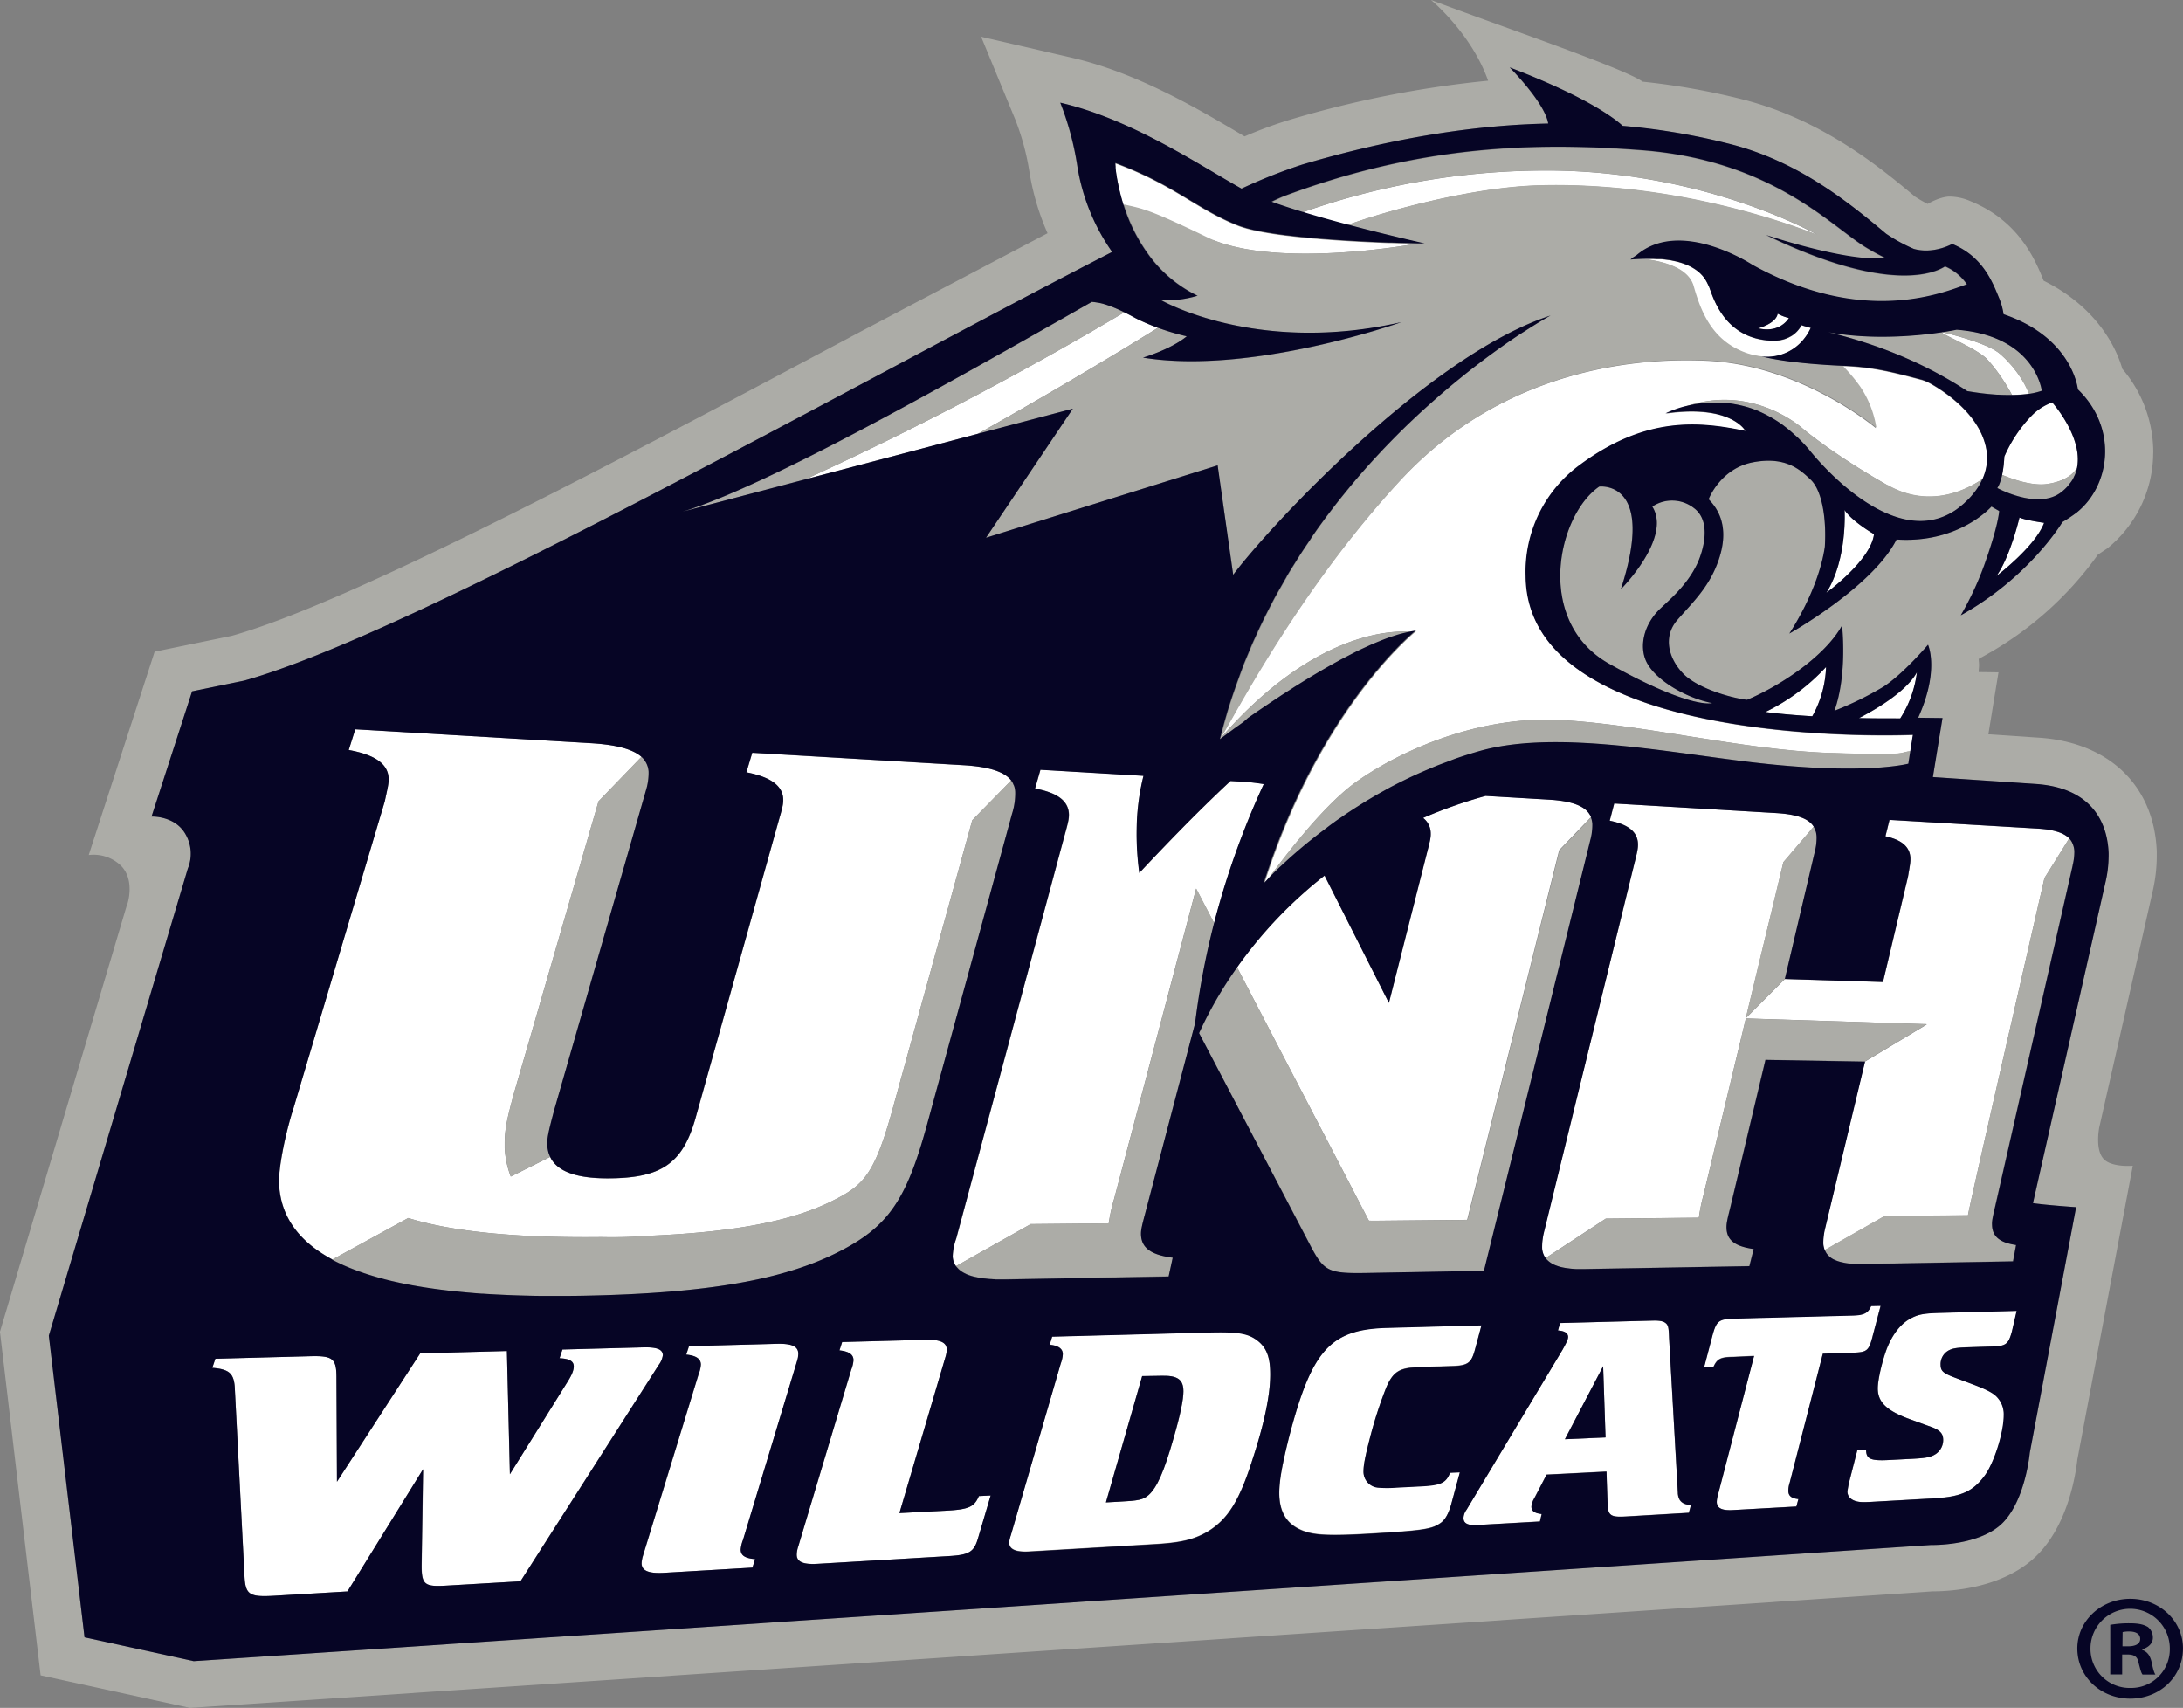 <svg id="Layer_1" data-name="Layer 1" xmlns="http://www.w3.org/2000/svg" xmlns:xlink="http://www.w3.org/1999/xlink" width="718" height="561.72" viewBox="0 0 718 561.72"><rect x="0" y="0" width="718" height="561.72" fill="#808080" stroke="none"/><defs><style>.cls-1{fill:none;}.cls-2{clip-path:url(#clip-path);}.cls-3{fill:#fff;}.cls-4{fill:#acaca7;}.cls-5{fill:#060525;}</style><clipPath id="clip-path" transform="translate(-16.01 -94.14)"><rect class="cls-1" x="16" y="94.14" width="718" height="561.72"/></clipPath></defs><title>new_hampshire_wildcats_logo</title><g class="cls-2"><path class="cls-3" d="M234,539.9c0-1.91-1.82-2.75-6.53-2.62L201,538l-.94,2.85c3.28.14,4.67,1,4.67,2.7,0,1.24-.62,2.83-2.17,5.25L183.7,579l-.95-40.52-28.52.75-27.38,42.25-.17-34.17c0-6.42-1.17-7.33-8.83-7.12l-31,.82-1,3c5.49.43,7,1.81,7.37,6.18l3.23,62.62c.34,5.78,1.7,6.64,9.65,6.17l24.23-1.41,24.88-40.21-.49,31.73c0,6.22,1,7,8.09,6.56l24.37-1.43,45.47-71.16A6.92,6.92,0,0,0,234,539.9" transform="translate(-16.01 -94.14)"/><path class="cls-3" d="M259.68,603.77a10.48,10.48,0,0,1,.74-3.13l17.77-58.8a9.3,9.3,0,0,0,.43-2.41c0-2.42-2-3.46-7.16-3.32l-28.8.77-.9,2.79c3.3.35,4.81,1.42,4.81,3.3a10.57,10.57,0,0,1-.75,3.13l-18.3,59.7a10.37,10.37,0,0,0-.45,2.49c0,2.46,2.3,3.44,7.45,3.14l29-1.71.88-2.8c-3.24-.26-4.72-1.16-4.72-3.15" transform="translate(-16.01 -94.14)"/><path class="cls-3" d="M327.15,591l-15.32.81L327,540.42a9.19,9.19,0,0,0,.42-2.37c0-2.35-2.09-3.37-6.87-3.25l-27.54.74-.88,2.74c3.17.34,4.6,1.38,4.6,3.23a10.18,10.18,0,0,1-.71,3.06l-17.49,58.37a8.91,8.91,0,0,0-.44,2.53c0,2.31,2,3.28,6.82,3L328,605.93c6.94-.4,8.48-1.34,9.84-6.22l4-13.71-3.86.19c-1.52,3.59-3.32,4.43-10.83,4.81" transform="translate(-16.01 -94.14)"/><path class="cls-3" d="M413.79,532.34l-51.72,1.37-.81,2.65c3,.34,4.31,1.36,4.31,3.14a10.33,10.33,0,0,1-.66,3L348.48,599a11.47,11.47,0,0,0-.56,2.35c0,2.35,2.21,3.28,6.83,3L396,601.94c8.74-.51,13-1.59,17.53-4.31,6.3-4,10-9.79,14.2-22.78,4.19-12.63,6.08-22.07,6.08-28.69,0-5.29-1.13-8.52-4-11s-6.24-3.09-16-2.84M402,567.18c-3.12,11-5.48,16.28-8.23,18.7-1.85,1.55-3.14,1.83-9.89,2.17l-4.11.23,11.91-41.55,6.15-.09c5.49-.18,7.42,1.2,7.42,5.11,0,2.69-1,7.79-3.25,15.43" transform="translate(-16.01 -94.14)"/><path class="cls-3" d="M483.46,582.89l-8.11.41a38.7,38.7,0,0,1-6.21,0,5.24,5.24,0,0,1-4.65-5.58c0-1.9.61-4.94,2.08-10.64A141.84,141.84,0,0,1,472,550.39c2.19-5.07,4.26-6.43,10.18-6.64l11.52-.38c5.12-.16,6.3-1,7.48-5.46l2.14-7.95-30.95.83c-18.8.49-24.89,7.24-32.41,36.18-2.14,8.64-3.16,14-3.16,18.13,0,5.9,2.15,9.85,6.79,12,4,1.89,9,2.21,23.64,1.34,17.37-1,20-1.48,22.88-3.64,1.32-1.06,2.39-2.91,3.23-5.91l2.87-10.63-3.23.15c-1.3,3.33-3,4.12-9.47,4.46" transform="translate(-16.01 -94.14)"/><path class="cls-3" d="M567.85,585.26l-2.88-51c-.12-3-.23-3.71-.67-4.47-.78-1-2-1.38-4.79-1.3l-30.41.8-.69,2.45c2.19.14,3.33.89,3.33,2.14,0,.77-.57,2-1.84,4.23l-31.56,52.6a4.88,4.88,0,0,0-1,2.72c0,1.77,1.42,2.48,4.64,2.29l20.49-1.21.58-2.46c-2.32-.26-3.37-1-3.37-2.45a6.45,6.45,0,0,1,.93-2.69l4.06-7.82,19.7-1,.34,10.32c.12,4.14.91,4.76,6.11,4.46l20.64-1.21.66-2.42c-2.86-.31-4.1-1.38-4.31-4M530.71,567.5l12.58-24,.79,23.43Z" transform="translate(-16.01 -94.14)"/><path class="cls-3" d="M615.52,539.37l10.07-.34c4.49-.15,5.11-.62,6.36-5.65l2.59-9.83-3.12.06c-1,2.34-2.39,3-6,3.12l-38.69,1c-5.54.16-6.2.65-7.63,6.08l-2.63,10,3.07-.1c1.21-2.7,2.3-3.31,6.56-3.35l6.82-.32L581,586a8.84,8.84,0,0,0-.34,2.09c0,2.09,1.63,2.94,5.34,2.72l20.87-1.22.65-2.38c-2.23-.24-3.31-1-3.31-2.72a8.48,8.48,0,0,1,.43-2.63Z" transform="translate(-16.01 -94.14)"/><path class="cls-3" d="M644.65,527.69c-3.39,1.65-6.36,5.5-8.21,10.52-1.56,4.38-2.79,9.95-2.79,12.54,0,4.42,2.68,7.16,9.78,9.88l6.73,2.45c3.86,1.27,5,2.41,5,4.68a5.52,5.52,0,0,1-2.43,4.59c-1.53,1-2.75,1.33-7.75,1.59l-7.7.4c-5.9.3-7.46-.27-7.46-3.31l-2.92.14-2.5,9.76a36.55,36.55,0,0,0-.74,3.75c0,1.66,1.16,2.79,3,3.25,1.14.3,2.38.32,5.38.14l20.33-1.19c8.59-.5,12.5-2.19,16.3-7.19,3.19-4.06,6.47-14.34,6.47-20.11a8.2,8.2,0,0,0-2.69-6.47c-1.29-1.12-3.27-2.13-7.37-3.68L658.47,547c-3.33-1.25-4.14-2-4.14-4a5.09,5.09,0,0,1,2.84-4.83c1.19-.59,2.52-.82,6.13-.93l8.49-.28c4.07-.13,4.86-.88,6-5l1.58-6.71-25.09.66c-5.28.14-7.23.47-9.58,1.73" transform="translate(-16.01 -94.14)"/><path class="cls-3" d="M125.36,508.38l24.92-13.64c14.26,4.47,35.57,6.59,63.27,6.29h.27c5.39.1,10.4,0,15.06-.42,28.55-1.17,47.65-4.83,61-11.55,10-5,13.66-8.38,19.59-29.73,0-.05,22.56-81.81,26.31-95.4h0l12.81-13.1c-2.24-2.88-7.29-4.54-15.8-5l-69.34-4.08-1.93,6.43c7.78,1.48,11.92,4.32,12.11,8.76.07,1.58-.23,2.87-1.51,7.24l-27.46,98.19c-4.24,14.53-11.2,19.31-28.73,19.36-10.89,0-17.37-2.54-19.26-7.82.09.26.15.52.26.77L184,481.13a30.72,30.72,0,0,1-2-9.35c0-.58,0-1.15,0-1.7,0-4.73.95-8.57,2.9-15.85l.05-.19s23.17-80,27.92-96.34h0L227,343.06c-2.83-2.52-8.21-4-16.75-4.49L132.86,334l-2.15,6.81c8.69,1.59,12.9,4.58,13.12,9.28.08,1.66-.27,3-1.28,7.65L112.17,459.88c-2.54,8.36-4.59,18.7-4.34,23.74.49,10.54,6.34,18.75,17.53,24.76" transform="translate(-16.01 -94.14)"/><path class="cls-3" d="M637.06,494.09l0,0,26.22-.23c.25-2.28,19.1-84.46,25.16-110.93l8.14-13.05c-1.86-1.87-5.24-2.9-10.41-3.2l-48.67-2.87-1.34,5.4c5.43,1.18,8.07,3.51,8.21,7.22.05,1.31-.17,2.39-.79,6.07l-8.23,34.65-32.27-1L590.24,429c5.49-22.93,11-45.58,12.33-51.29l10-11.7c-1.66-2.63-5.48-4-12.27-4.45l-53.34-3.14-1.48,5.65c6.24,1.27,9.14,3.71,9.29,7.6,0,1.37-.19,2.5-1.15,6.34L523.8,499.25a22,22,0,0,0-.66,5.11,6.35,6.35,0,0,0,1.19,3.57l19.83-13,30.6-.29a57.61,57.61,0,0,1,1.46-7.21s7.14-29.66,14-58.34L649.67,431a.59.59,0,0,1,0,.14l-20.3,12.19-13.13,54.87a20.49,20.49,0,0,0-.6,4.88,6.87,6.87,0,0,0,.49,2.25l19.75-11.22Z" transform="translate(-16.01 -94.14)"/><path class="cls-3" d="M355.11,496.74l25.54-.24a57.41,57.41,0,0,1,1.76-7.95l27-102.16s2.31,4.42,5.94,11.41a271.13,271.13,0,0,1,9.41-29.36c2.4-6.26,4.78-11.77,6.94-16.43a73.45,73.45,0,0,0-8.73-.89l-2.19-.13c-5.87,5.46-11.75,11.29-16.77,16.4-7.66,7.8-13.23,13.84-13.23,13.84a93.79,93.79,0,0,1-.86-14.55,75.3,75.3,0,0,1,2.23-17.38l-33.9-2-1.76,6.17c7.48,1.43,10.93,4.12,11.13,8.38.05,1.5-.23,2.73-1.39,6.92l-35.68,132.7a19.2,19.2,0,0,0-1.15,5.87,6.09,6.09,0,0,0,1.07,3.21l24.65-13.87a.15.15,0,0,1,0,.06" transform="translate(-16.01 -94.14)"/><path class="cls-3" d="M472.83,424l-21.11-41.74-.06-.11c-3,2.32-5.76,4.7-8.4,7.1A144.08,144.08,0,0,0,422.9,412.3c4.54,8.73,9.79,18.8,15,28.84,14,26.83,27.75,53.31,27.75,53.35.24.43.42.78.6,1.11,1.76.07,4,0,5,0l27.31-.26c4.77-19.17,26.77-107.53,30.26-121.58l10.47-10.88c-1.35-3.4-5.69-5.28-13.82-5.76l-20.86-1.22a156.81,156.81,0,0,0-20.55,7.22,6.41,6.41,0,0,1,2.5,4.94c.06,1.41-.19,2.59-1.24,6.56Z" transform="translate(-16.01 -94.14)"/><path class="cls-3" d="M282.92,250.86l-1.17.68L321.81,241l15.69-4.14c16.52-9.16,43-24.7,59.31-34.9l-.46-.18c-.91-.35-1.86-.72-2.81-1.12-.32-.14-.62-.26-.94-.41-1.23-.54-2.49-1.13-3.69-1.78s-2.14-1.13-3.11-1.61a1102,1102,0,0,1-102.88,54" transform="translate(-16.01 -94.14)"/><path class="cls-3" d="M632.92,234.91s-24.46-20.69-55.54-22.1c-16.14-.72-64.15-.48-101.18,39.67-33,35.74-54,76.53-58.94,84.69h0c31-35.72,57.17-35.7,62.74-35.22a18.47,18.47,0,0,1,1.87-.3s-31.44,24.95-50,83.08c0,0,.37-.42,1-1-.11.1-.26.27-.34.35,5.42-7.51,18.66-25,29.55-32.76,14.05-10,39.74-21.8,67.09-20.35s59.41,9.69,87.94,10.81,23-.27,27.34-.52l.84-5.36s-126.88,5.8-127.35-52.12a43.54,43.54,0,0,1,17.88-36.7c21.44-15.88,38.92-14.37,54.39-11.11,0,0-4.64-8.85-26.27-5.77a33.55,33.55,0,0,1,7-2.46l-.4.08c22-7.57,38.3,7.19,38.3,7.19s9.94,8.49,28,18.73c14.05,8,26.51,1.24,31.35-2.15a16.78,16.78,0,0,0,1.2-9.39c-2-11.8-14.46-19.62-18.61-21.92a13.62,13.62,0,0,0-2.54-1.08c-8.77-2.33-16.4-4.38-26.36-4.61a54.51,54.51,0,0,1,5.83,6.94,33.25,33.25,0,0,1,5.25,13.41" transform="translate(-16.01 -94.14)"/><path class="cls-3" d="M594.27,202.12c7.32,1.75,10.11-3.39,10.11-3.39a14.4,14.4,0,0,1-3.68-1.42c-.57,3.31-6.43,4.81-6.43,4.81" transform="translate(-16.01 -94.14)"/><path class="cls-3" d="M675.24,244.33a39.77,39.77,0,0,1-.72,6,0,0,0,0,0,0,0c2.07.89,9.43,3.86,14.93,3,5-.77,8.26-2.78,9.71-5.39,2-10.09-8.17-21.44-8.17-21.44a18.09,18.09,0,0,0-6.82,4.42,44.94,44.94,0,0,0-8.94,13.43" transform="translate(-16.01 -94.14)"/><path class="cls-3" d="M622.72,261.86s1,16.1-6,27.24c0,0,14.73-10.68,15.7-19.3,0,0-7.13-4.07-9.68-7.94" transform="translate(-16.01 -94.14)"/><path class="cls-3" d="M672.68,283.56s12.74-9.64,15.65-17.48c0,0-6-.82-8.1-1.74,0,0-3,12.78-7.55,19.22" transform="translate(-16.01 -94.14)"/><path class="cls-3" d="M646.48,315.33c-3.73,6.75-15,12.94-19,15,4.15.09,8.64.13,13.57.1a36.08,36.08,0,0,0,5.46-15.09" transform="translate(-16.01 -94.14)"/><path class="cls-3" d="M616.66,313.47a66.49,66.49,0,0,1-20,14.86c3.43.45,8.51,1,15.43,1.39a35.47,35.47,0,0,0,4.53-16.25" transform="translate(-16.01 -94.14)"/><path class="cls-3" d="M613.48,171.24c-2.14-1.15-38.93-21.44-90.53-21A240.19,240.19,0,0,0,444.39,164h0l.41.12c2.18.66,4.43,1.31,6.68,1.95l.57.16c2.24.62,4.47,1.23,6.68,1.81l.46.13h0c13.26-4.8,41-12.33,62.25-13,51.57-1.62,94.19,17.28,92.05,16.13" transform="translate(-16.01 -94.14)"/><path class="cls-3" d="M572.84,188.3c2.47,8.75,6.28,18.3,17.75,22.16a22,22,0,0,0,4.84,1h0a15.51,15.51,0,0,0,13.91-5.78l.11-.13a17.64,17.64,0,0,0,1.16-1.65,1.36,1.36,0,0,1,.11-.2,16.41,16.41,0,0,0,.86-1.66c-1-.27-2-.58-3.06-.91a6.47,6.47,0,0,1-.76,1.25,9.07,9.07,0,0,1-2.61,2.36l0,0,0,0c-.25.15-.53.3-.81.44l-.28.13-.29.13a10.77,10.77,0,0,1-1.25.43l-.76.16a3.86,3.86,0,0,1-.49.09l-.65.1h-.2a13,13,0,0,1-2.27,0h-.13c-.31,0-.61,0-.93-.08s-.5-.06-.76-.1-.64-.09-1-.16c-.59-.11-1.19-.23-1.82-.41-11.91-3.2-14.52-15.44-15.46-17.2a4.41,4.41,0,0,0-.19-.41c-.07-.15-.14-.33-.24-.51l-.13-.25c-.06-.13-.13-.25-.21-.39s-.12-.21-.18-.32-.17-.27-.27-.41a2.53,2.53,0,0,0-.25-.35c-.1-.15-.21-.28-.31-.43l-.33-.39c-.13-.15-.27-.29-.42-.44a5.16,5.16,0,0,0-.41-.39c-.16-.15-.31-.3-.5-.45l-.5-.39c-.21-.15-.41-.29-.64-.43l-.59-.38-.76-.42-.71-.35-.91-.39c-.27-.1-.53-.21-.81-.3l-1.09-.35-.93-.26c-.42-.11-.86-.19-1.3-.28s-.68-.14-1.05-.21-1-.14-1.53-.2l-1.14-.14-.55-.05-.81,0-.46,0c-.42,0-.8-.06-1.24-.07h-3.46c4.65.46,14.84,2.2,16.75,8.92" transform="translate(-16.01 -94.14)"/><path class="cls-3" d="M415.16,173.15c22.85,9.14,65.72,1.3,65.72,1.3l3.62-.16-2.38,0H482l-3.4-.09h-.22l-1.5,0h-.16c-1,0-2-.06-3.12-.1l-.89,0-1.78-.07-2.29-.1-1.64-.07-1.79-.09-2.16-.11-2.24-.12-1.5-.09-3.11-.2-1.32-.09-2.6-.19-1.12-.08-3.4-.29-1.09-.1-3.43-.33-.8-.09-2.94-.34-.79-.09c-1.11-.14-2.18-.29-3.23-.44l-.76-.11-3.1-.51-.29-.06c-.92-.17-1.79-.35-2.64-.53l-.53-.12c-.87-.19-1.67-.4-2.42-.61l-.45-.14c-.76-.22-1.47-.45-2.1-.7-13.87-5.52-20.57-13.16-40.32-20.54,0,0,0,.12,0,.31a2.15,2.15,0,0,0,0,.23c0,.18,0,.38.06.65s0,.36,0,.54.08.55.11.87.07.52.11.81.11.7.17,1.08.11.66.17,1l.26,1.34c.08.36.15.72.24,1.12s.26,1.13.4,1.71l.26,1.06c.25.93.53,1.91.84,2.92h0c6.09,1.42,7.78,1.34,27.31,10.77.75.34,1.51.66,2.26,1" transform="translate(-16.01 -94.14)"/><path class="cls-3" d="M682.23,221.11c-.08-.14-.12-.25-.21-.4-.25-.46-.55-1-.86-1.52L681,219c-.31-.52-.69-1.08-1.09-1.66a2.9,2.9,0,0,1-.19-.29c-.35-.5-.76-1-1.16-1.52-.16-.2-.29-.39-.46-.6-.38-.47-.84-1-1.29-1.45-.22-.25-.41-.49-.65-.73-.71-.74-1.49-1.47-2.33-2.21-3.85-3.3-14.73-6.13-19-7.15-1.44.22,11.52,5.34,14.85,9,.65.72,1.25,1.42,1.8,2.09l.1.12a62.52,62.52,0,0,1,6.18,9.43h.58c.32,0,.62-.06.94-.07a39.93,39.93,0,0,0,4-.31h.09c-.08-.2-.29-.74-.67-1.54-.13-.29-.32-.65-.49-1" transform="translate(-16.01 -94.14)"/><path class="cls-4" d="M724,387.45a52.09,52.09,0,0,0,1.38-11.61l0-1.57c-.77-21.59-15.63-36-38.78-37.51L670,335.65c.12-.78,3.32-20.38,3.32-20.38l-6.52-.09c0-.75.13-1.57.13-2.27s-.09-1.36-.13-2.05l2-1.11A112.85,112.85,0,0,0,706,276.58l3.23-2.16a40.68,40.68,0,0,0,14.95-29.84c0-.68.05-1.35.05-2a42.29,42.29,0,0,0-10.17-27.11c-2.6-9-10-21.14-25.89-29-.07-.16-.1-.31-.18-.48-2.55-6.2-7.86-19.15-23.74-25.62a17.48,17.48,0,0,0-7.24-1.58c-3.45.22-6.84,2.37-7,2.41a42.34,42.34,0,0,1-4.15-2.4c-11.58-9.72-30.48-25.23-56.43-31.9A232.65,232.65,0,0,0,556.28,121c-6.15-4.47-49.18-19.09-69.62-26.88,0,0,13.27,10.91,18.8,26.56a346.76,346.76,0,0,0-65.73,13A143.78,143.78,0,0,0,425.35,139l-1.45-.86c-14.36-8.48-34-20.1-55.54-25.06l-29.65-6.85L350,133.61a82,82,0,0,1,4.56,16.86,82.24,82.24,0,0,0,6,20.38L299.28,203.1C221,244.76,132.35,292,92.26,303.26l-25.39,5.22L45.19,375.36a13,13,0,0,1,10.46,3.37c5.17,5,2.07,13.56,2,13.41C46.2,430.7,16,532.16,16,532.16l13.37,113L78.5,655.87l573.11-38.33c5.43,0,24-.77,35.12-12.62,9.67-10.29,12-26.07,12.53-30.73l18.24-96.62s-7.16.61-9.7-2.36c-2.74-3.16-1.36-10-1.36-10.14L724,387.45m-39.32,102.4c4,.63,14.19,1.33,14.19,1.33L683.61,572s-1.35,15-8.6,22.71c-7.54,8-23.88,7.6-23.88,7.6L79.72,640.5l-35.91-7.84L32.07,533.45,77.78,379.83a12.81,12.81,0,0,0-.84-11.47c-3.51-6-11.09-5.65-11.09-5.65l13.34-41.17L96.32,318c55.85-15.6,198.37-96.28,285.48-141a67.38,67.38,0,0,1-11.58-28.75,96.57,96.57,0,0,0-5.53-20.34c23.56,5.44,45.83,20.6,59.62,28.27a172.61,172.61,0,0,1,20-7.93c31.5-9.29,58.15-13,80.87-13.48-1.11-6.89-12.68-18.46-12.68-18.46,25.66,9.8,34.75,17,37.16,19.22a217.39,217.39,0,0,1,35.65,6.06c22.07,5.67,38.31,18.74,51,29.42a54.76,54.76,0,0,0,9.13,5c6.62,1.81,12.59-1.64,12.59-1.64,9.87,4,13.17,12.28,15.25,17.35a22.22,22.22,0,0,1,1.66,5.77c22.79,7.74,24.44,24.72,24.44,24.72,13.28,12.82,10.62,31.65-.35,40.47a46.62,46.62,0,0,1-4.73,3.15s-10.72,18.06-33.43,30.69a102.32,102.32,0,0,0,8.5-18.76c4-11.46,4.13-15.55,4.13-15.55L671,260.77h0s-10.51,12.18-31.23,10.83c-7.88,15.63-35.25,30.93-35.25,30.93.3-.5,9.55-14.17,11.67-28.52.62-10.53-1.28-18.94-4.67-22.11s-8.1-7.73-18.92-5.71S578,258.36,578,258.36c4.19,4.19,6.5,10.45,3.35,19.8-3,9-8.62,14.08-13.63,19.88s-2.62,13,2,17.75,15.52,7.92,20.93,8.53c10.63-4.48,25.54-14.18,31.23-24.45,0,0,1.85,15.9-2.5,28.05A107.84,107.84,0,0,0,635.5,320c6.49-4.2,14.62-13.81,14.62-13.81s3.86,8.35-3.24,24l8,.1-3.16,19.42L685.47,352c20.32,1.35,23.78,14.87,24.06,22.8,0,.36,0,.71,0,1.06a38.28,38.28,0,0,1-1,8.37L684.66,489.85" transform="translate(-16.01 -94.14)"/><path class="cls-4" d="M212.86,357.7C208.11,374.07,185,454,185,454l-.06.19c-1.95,7.28-2.9,11.13-2.9,15.84,0,.57,0,1.13,0,1.71a30.72,30.72,0,0,0,2,9.35l12.89-6.49c-.11-.24-.17-.51-.26-.77s-.16-.42-.23-.64a11.18,11.18,0,0,1-.38-2.29c-.1-2.42.22-4.05,2.22-11.58L228.51,354a19.51,19.51,0,0,0,.86-6.07,7,7,0,0,0-.32-1.74c-.05-.17-.12-.34-.18-.49a6.24,6.24,0,0,0-.59-1.15c-.1-.14-.17-.3-.27-.43a7,7,0,0,0-1-1.09v0L212.82,357.7Z" transform="translate(-16.01 -94.14)"/><path class="cls-4" d="M335.79,363.93c-3.75,13.59-26.3,95.35-26.31,95.41-5.93,21.34-9.63,24.74-19.59,29.71-13.36,6.73-32.46,10.39-61,11.56-4.66.37-9.67.53-15.06.42h-.27c-27.7.3-49-1.82-63.27-6.28l-24.92,13.63-.09.05c.81.43,1.67.85,2.53,1.26l.38.19c1.7.79,3.52,1.53,5.43,2.23l.84.3q2.84,1,6,1.9l.83.22c2.13.57,4.34,1.12,6.68,1.61l.21.05c2.33.48,4.79.92,7.33,1.33l1.38.21c2.48.37,5,.71,7.7,1l1.5.15c2.71.28,5.47.53,8.36.74l.38,0c3,.21,6.05.36,9.2.48l1.87.07c3.1.1,6.28.17,9.56.19h1.94c3.46,0,7,0,10.64-.07,41.4-.78,66.31-5.43,84-14.52,16.07-8.18,22.06-16.94,28.75-41.24l28.08-102.7a21.92,21.92,0,0,0,1.06-7.25,6.45,6.45,0,0,0-.38-2c0-.1-.11-.19-.15-.3a6,6,0,0,0-.78-1.43.2.2,0,0,1,0-.08l0,0-12.81,13.09Z" transform="translate(-16.01 -94.14)"/><path class="cls-4" d="M401.73,507.8c-6.87-.89-10.25-3.07-10.43-7.51-.06-1.49.22-2.73,1.34-6.94L409,431.2l.05.09a259.2,259.2,0,0,1,6.35-33.48l-5.94-11.42-27,102.16a57.41,57.41,0,0,0-1.76,7.95l-25.54.24a.15.15,0,0,0,0-.06l-24.65,13.87h0l.08.1c.13.17.3.33.45.49a6.47,6.47,0,0,0,1.4,1.2,7.1,7.1,0,0,0,1,.57c.24.12.47.25.73.36a18.25,18.25,0,0,0,2.09.7c.24.06.52.1.78.16.6.13,1.23.25,1.92.35.35,0,.72.1,1.09.13.69.08,1.42.15,2.19.19l1.1.06c1.16,0,2.37.06,3.69,0l53.39-1Z" transform="translate(-16.01 -94.14)"/><path class="cls-4" d="M498.59,495.38l-27.33.26c-1,0-3.24,0-5,0-.17-.33-.35-.68-.59-1.12,0,0-13.79-26.5-27.75-53.34-5.22-10.05-10.47-20.12-15-28.84a131.85,131.85,0,0,0-12.51,21.63l.8,1.52,35.6,67.82c4.72,9.06,6,9.77,18.92,9.54l38.44-.68,35-141.73a19,19,0,0,0,.66-5.26,6.73,6.73,0,0,0-.42-2c0-.07,0-.14,0-.22l0,0-10.46,10.89c-3.51,14.05-25.5,102.4-30.26,121.57" transform="translate(-16.01 -94.14)"/><path class="cls-4" d="M590.16,429.08l12.94-13,9.84-41.82a18.42,18.42,0,0,0,.6-4.84,7.21,7.21,0,0,0-.26-1.78c0-.16-.13-.31-.19-.47a5.41,5.41,0,0,0-.51-1.12.2.2,0,0,0,0-.08v0l-10,11.7c-1.35,5.71-6.9,28.42-12.41,51.36" transform="translate(-16.01 -94.14)"/><path class="cls-4" d="M649.67,431l-59.42-1.88c-6.89,28.68-14,58.34-14,58.34a57.61,57.61,0,0,0-1.46,7.21l-30.6.29-19.83,13h0a4.92,4.92,0,0,0,.62.67,5.75,5.75,0,0,0,.75.62,8.38,8.38,0,0,0,.76.51c.22.12.46.24.7.35s.74.29,1.13.44l.62.19a19.83,19.83,0,0,0,2.1.45c.21,0,.44.06.66.08.65.08,1.32.15,2,.2l.75,0c1,0,2,.07,3.07,0l53.83-.94,1.42-5.63c-6-.81-8.78-2.79-8.94-6.85,0-1.35.18-2.47,1.13-6.31l11.65-49.06,32.75.57v0h0l20.3-12.19a.59.59,0,0,0,0-.14" transform="translate(-16.01 -94.14)"/><path class="cls-4" d="M697.72,371.54a5.77,5.77,0,0,0-1.12-1.7l-8.14,13.05c-6.06,26.47-24.91,108.65-25.16,110.92l-26.22.24,0,0h-1.2l-19.75,11.22,0,0a4.92,4.92,0,0,0,.24.45,6.28,6.28,0,0,0,.31.57,4.58,4.58,0,0,0,.54.64,5.55,5.55,0,0,0,.71.66,5,5,0,0,0,.89.61,7.39,7.39,0,0,0,.75.34,9,9,0,0,0,.88.36c.28.09.59.18.92.26s.7.17,1.07.25l1,.17c.46.06,1,.1,1.44.14l1,.09c.88,0,1.8.06,2.81,0l49.36-.89,1-5.37c-5.22-.77-7.77-2.67-7.9-6.54-.05-1.28.16-2.36,1-6l25.55-112.32a18.85,18.85,0,0,0,.57-4.63,7,7,0,0,0-.42-2.12l-.19-.48" transform="translate(-16.01 -94.14)"/><path class="cls-4" d="M559.47,260.76c6.5,10.35-10.35,27.2-10.35,27.2,11.78-36.13-7.11-33.78-7.11-33.78-13.88,9.54-21.31,44.58,3.39,58.35,27,15.06,33.76,12.88,33.76,12.88-9.15-1.81-19.5-8.15-21.94-14.28-1.8-4.56-.65-10.86,4-15.88,2.44-2.66,9.58-7.93,13.25-16.11,1.75-3.87,4.66-13.48-1.28-17.89a11.63,11.63,0,0,0-13.68-.49" transform="translate(-16.01 -94.14)"/><path class="cls-4" d="M617.08,341.75c-28.53-1.12-60.6-9.36-87.94-10.81s-53,10.35-67.09,20.35c-10.89,7.73-24.13,25.25-29.55,32.77l.34-.36c.15-.15.28-.32.46-.5l.91-.94.66-.66c.4-.42.87-.88,1.36-1.35l.75-.73c.65-.64,1.4-1.33,2.19-2.06l.46-.42c1-.88,2-1.82,3.16-2.8.3-.28.67-.56,1-.85.85-.72,1.71-1.45,2.65-2.21.49-.41,1.05-.84,1.57-1.25.83-.67,1.67-1.33,2.56-2l1.93-1.45c.87-.65,1.75-1.3,2.68-2l2.22-1.55c.93-.64,1.87-1.28,2.85-1.92.8-.54,1.63-1.07,2.47-1.6,1-.64,2-1.28,3.06-1.9.88-.54,1.77-1.07,2.68-1.59,1.07-.63,2.18-1.25,3.31-1.87.93-.52,1.87-1,2.84-1.54,1.17-.61,2.38-1.21,3.59-1.8,1-.49,2-1,3-1.44,1.3-.6,2.64-1.18,4-1.76,1-.42,1.95-.85,3-1.26,1.52-.62,3.09-1.19,4.66-1.77.89-.32,1.76-.67,2.65-1q3.75-1.29,7.67-2.39c24.4-6.8,60.59.37,89.06,3.76,37.24,4.43,51.64.48,51.64.48l.65-4.15c-4.29.25,1.18,1.65-27.34.52" transform="translate(-16.01 -94.14)"/><path class="cls-4" d="M689.46,253.31c-5.5.83-12.86-2.14-14.93-3a0,0,0,0,1,0,0c-.14.7-.34,1.37-.54,2l-.18.52a8.28,8.28,0,0,1-.87,1.79s13.2,7.24,20.87,1.49a16,16,0,0,0,2.2-2c.28-.3.49-.62.73-.93a13.34,13.34,0,0,0,.87-1.19,11.42,11.42,0,0,0,.61-1.21,8.84,8.84,0,0,0,.83-2.34,3.58,3.58,0,0,0,.17-.62s0,.05,0,.08c-1.45,2.6-4.72,4.61-9.71,5.38" transform="translate(-16.01 -94.14)"/><path class="cls-4" d="M636.8,253.71c-18.07-10.24-28-18.73-28-18.73s-16.35-14.76-38.3-7.18c.13,0,.28-.06.4-.09.62-.15,1.27-.3,2-.43.17,0,.35-.06.53-.09.79-.15,1.6-.27,2.46-.37l.3,0c.92-.1,1.89-.16,2.88-.2h.75c.84,0,1.7,0,2.59.06l.67,0a32.09,32.09,0,0,1,3.26.39l.79.15c.92.17,1.86.39,2.81.64.29.09.57.15.86.23a37.27,37.27,0,0,1,3.52,1.26c.23.09.46.21.69.31,1,.44,2,.95,3,1.5.31.17.63.33.93.52a40.45,40.45,0,0,1,3.68,2.4l.41.33a42.69,42.69,0,0,1,3.28,2.75l1,.88c1.22,1.18,2.43,2.43,3.64,3.84,0,0,26.92,35,48.59,19.91.86-.6,1.69-1.27,2.51-2l.5-.49a23.25,23.25,0,0,0,1.79-1.79c.19-.21.37-.43.54-.64a23.37,23.37,0,0,0,1.49-1.95c.15-.24.31-.46.44-.69a21.57,21.57,0,0,0,1.24-2.32c.06-.14.15-.26.2-.4l0,0c-4.84,3.39-17.3,10.11-31.35,2.15" transform="translate(-16.01 -94.14)"/><path class="cls-4" d="M478.55,301.88c-7.74-.23-32.42,2-61.3,35.3h0l.21-.12,1.64-1.21.13-.1,1.76-1.28c.26-.19.55-.4.83-.62l1.79-1.27,1.39-1,1.74-1.23c.65-.44,1.3-.91,2-1.38.52-.38,1.08-.76,1.64-1.14l2.49-1.69,1.61-1.08,2.88-1.91c.48-.32,1-.63,1.46-.94l3.34-2.16.86-.53c4.23-2.66,8.67-5.3,13.1-7.73l.95-.53c1.09-.58,2.16-1.13,3.24-1.68l1.92-1c1-.47,1.91-.91,2.86-1.35.73-.34,1.48-.7,2.2-1,.88-.39,1.73-.74,2.59-1.08s1.51-.62,2.25-.89,1.57-.55,2.34-.81,1.5-.48,2.23-.69,1.39-.35,2.06-.51c.4-.08,1-.22,1.41-.28-.38,0-1-.08-1.62-.09" transform="translate(-16.01 -94.14)"/><path class="cls-4" d="M281.75,251.54h0l1.17-.68a1102,1102,0,0,0,102.88-54,2.27,2.27,0,0,1-.38-.18l-.92-.44c-.93-.43-1.78-.79-2.59-1.11l-.59-.22c-.71-.27-1.4-.5-2-.69l-.2-.06a18.8,18.8,0,0,0-1.9-.44l-.46-.07a14.25,14.25,0,0,0-1.64-.19l-9.89,5.63-2.7,1.53-4.73,2.67c-2.54,1.45-5.1,2.89-7.68,4.35l-.19.1c-38,21.42-78.73,43.55-102.78,52.45h0c-2.36.87-4.62,1.66-6.63,2.27Z" transform="translate(-16.01 -94.14)"/><path class="cls-4" d="M617.3,203.38h0c21.12,5.07,36.3,13.13,45.73,19.38,1.43.25,3,.47,4.51.67l.58.07c1.52.19,3.07.33,4.62.43l.48,0c1.41.09,2.82.12,4.22.1h.3a62.52,62.52,0,0,0-6.18-9.43l-.1-.12c-.55-.67-1.15-1.38-1.8-2.1-3.33-3.67-16.29-8.79-14.85-9,4.31,1,15.19,3.84,19,7.16.84.72,1.62,1.46,2.33,2.19.24.25.43.49.65.74.45.49.91,1,1.29,1.46.17.2.3.39.46.58.4.52.81,1,1.16,1.53l.19.3c.4.57.78,1.13,1.09,1.65a1.22,1.22,0,0,0,.12.19c.31.54.61,1.06.86,1.52.09.15.13.26.21.41.17.34.36.7.49,1,.38.8.59,1.34.67,1.54h0a24.85,24.85,0,0,0,4.2-1s-2.12-18.15-28-20.11c0,0-21.66,4.62-42.25.81" transform="translate(-16.01 -94.14)"/><path class="cls-4" d="M337.5,236.84l31.39-8.28L340.31,271l76.19-23.81,5.11,36c11.41-15.34,64-72.12,104.56-85.38l-.68.37-.76.43-.31.19c-.24.14-.51.31-.79.46s-.52.31-.8.48-.48.3-.75.45-.79.48-1.21.76l-.72.44-1.17.75-.46.29-.57.36-.11.07c-.5.33-1.05.68-1.59,1l-.46.3c-.14.08-.28.18-.42.28l-.17.11c-.79.52-1.61,1.08-2.46,1.67l-.51.34-2.92,2.06-.3.21c-.15.1-.32.24-.47.35-1.61,1.15-3.32,2.41-5.08,3.74l-1.16.89c-1.9,1.44-3.88,3-5.91,4.66l-1.32,1.08c-2.1,1.72-4.24,3.53-6.43,5.46-.37.31-.73.64-1.08.95-2.3,2-4.63,4.15-7,6.41l-.15.13-.07.07-.14.14c-.14.12-.26.25-.38.37-1.28,1.23-2.58,2.49-3.88,3.78a.8.8,0,0,1-.13.13l-.62.64-.24.24c-1.18,1.19-2.35,2.39-3.52,3.62l0,0c-.41.42-.81.86-1.21,1.28,0,0,0,0,0,0s-.2.21-.29.31c-1.43,1.54-2.88,3.12-4.32,4.73l-.09.1c-1,1.17-2.07,2.35-3.1,3.56l0,0c-.45.54-.9,1.07-1.35,1.62a1.19,1.19,0,0,0-.15.18c-.55.65-1.11,1.34-1.65,2-.9,1.1-1.8,2.2-2.7,3.33l-.23.28c-.71.91-1.43,1.85-2.13,2.78s-1.47,1.92-2.2,2.9l-.14.18c-.87,1.2-1.75,2.41-2.63,3.65l-.13.19c-.52.74-1,1.46-1.54,2.2a.1.1,0,0,1,0,.05c-.22.33-.44.66-.65,1-1.19,1.74-2.37,3.5-3.53,5.3,0,0,0,.05,0,.08-.29.45-.56.91-.84,1.35-1.07,1.71-2.14,3.43-3.18,5.19,0,0,0,0,0,.06-.6,1-1.17,2-1.75,3.05-.69,1.21-1.38,2.41-2.05,3.64a.83.83,0,0,1-.09.16c-.7,1.32-1.39,2.67-2.08,4-.06.11-.1.21-.16.32-1.15,2.25-2.27,4.55-3.35,6.88a.08.08,0,0,1,0,.05c-.49,1.07-1,2.12-1.48,3.21v0c-.62,1.41-1.23,2.87-1.82,4.31l-.24.58c-.36.87-.73,1.72-1.08,2.61a.54.54,0,0,1-.05.11c-.52,1.36-1,2.76-1.54,4.15-1.4,3.83-2.75,7.74-3.94,11.77a.17.17,0,0,0,0,.05c-.81,2.74-1.56,5.51-2.26,8.33h0c5-8.17,26-48.95,58.94-84.68,37-40.17,85-40.4,101.19-39.68,31.07,1.41,55.54,22.1,55.54,22.1a33.35,33.35,0,0,0-5.26-13.41,55.42,55.42,0,0,0-5.83-6.94s-17.05-.61-26.41-3.07a22,22,0,0,1-4.84-1c-11.47-3.86-15.28-13.41-17.75-22.16-1.91-6.72-12.1-8.47-16.75-8.92-1.21.05-2.48.11-3.84.23L553,179c.54-.38,1.32-.86,1.17-.76,14.46-12.51,38.15,3.09,38.15,3.09,37.15,20.59,63.53,8.8,70.59,6.44a16.6,16.6,0,0,0-7.19-5.91c-3,2-18.31,9.35-58.88-10.32,0,0,26.71,9,39.32,7.6-1.91-.92-4-2-6.26-3.39-11.41-6.82-30.92-28.85-74-32.11-35.65-2.69-72.62-1.51-116.8,14.81-.19.08-.45.2-.66.27l-.05,0c-.88.39-2.35,1.06-4.13,1.89,3.07,1.12,6.52,2.24,10.14,3.34A240.53,240.53,0,0,1,523,150.21c51.6-.41,88.39,19.88,90.53,21s-40.48-17.75-92-16.13c-21.3.69-49,8.22-62.25,13,11.29,3,21.48,5.31,24.44,6l.29.06a2.32,2.32,0,0,1,.59.14l-3.62.16s-42.89,7.84-65.73-1.3c-.77-.31-1.53-.63-2.26-1-19.52-9.43-21.21-9.35-27.31-10.77a55.71,55.71,0,0,0,9.24,17.85,43,43,0,0,0,15.11,12.19,34.45,34.45,0,0,1-12,1.44S429.34,211,477,200.12c0,0-49.21,17.47-85,11.67,0,0,9.13-2.69,14.39-7a78.9,78.9,0,0,1-10-3l.46.19c-16.31,10.2-42.79,25.74-59.31,34.91" transform="translate(-16.01 -94.14)"/><path class="cls-5" d="M397.82,546.64l-6.15.1-11.92,41.54,4.11-.22c6.75-.35,8.06-.63,9.91-2.18,2.74-2.42,5.1-7.71,8.22-18.7,2.22-7.64,3.25-12.74,3.25-15.43,0-3.91-1.94-5.29-7.42-5.11" transform="translate(-16.01 -94.14)"/><polygon class="cls-5" points="514.71 473.36 528.08 472.77 527.28 449.34 514.71 473.36"/><path class="cls-5" d="M709.55,375.84c0-.35,0-.7,0-1.06-.28-7.93-3.74-21.45-24.06-22.8l-33.74-2.26,3.16-19.42-8-.1c7.1-15.65,3.24-24,3.24-24S642,315.81,635.5,320a107.84,107.84,0,0,1-16.14,7.91c4.35-12.15,2.5-28.05,2.5-28.05-5.69,10.27-20.6,20-31.23,24.45-5.41-.61-16.28-3.82-20.93-8.53s-7-12-2-17.75,10.59-10.84,13.63-19.88c3.15-9.35.84-15.61-3.35-19.8,0,0,3.83-10.15,14.64-12.18s15.53,2.52,18.92,5.71,5.29,11.58,4.67,22.11c-2.12,14.35-11.37,28-11.67,28.52,0,0,27.37-15.31,35.25-30.93,20.72,1.35,31.18-10.87,31.23-10.83h0l2.54,1.46s-.17,4.09-4.13,15.55a102.32,102.32,0,0,1-8.5,18.76c22.71-12.63,33.43-30.69,33.43-30.69a46.62,46.62,0,0,0,4.73-3.15c11-8.82,13.63-27.65.35-40.47,0,0-1.65-17-24.44-24.72a22.22,22.22,0,0,0-1.66-5.77c-2.08-5.07-5.38-13.33-15.25-17.35,0,0-6,3.45-12.59,1.64a54.76,54.76,0,0,1-9.13-5c-12.72-10.68-29-23.75-51-29.42a217.39,217.39,0,0,0-35.65-6.06c-2.41-2.24-11.5-9.42-37.16-19.22,0,0,11.57,11.57,12.68,18.46-22.72.47-49.38,4.19-80.87,13.48a172.61,172.61,0,0,0-20,7.93c-13.79-7.67-36.06-22.83-59.62-28.27a96.57,96.57,0,0,1,5.53,20.34A67.38,67.38,0,0,0,381.8,177c-87.11,44.72-229.63,125.4-285.48,141l-17.13,3.52L65.85,362.71s7.58-.33,11.09,5.65a12.81,12.81,0,0,1,.84,11.47L32.07,533.45l11.74,99.2,35.91,7.84,571.41-38.2s16.34.43,23.88-7.6c7.25-7.71,8.6-22.71,8.6-22.71l15.24-80.8s-10.21-.7-14.19-1.33L708.54,384.2a38.13,38.13,0,0,0,1-8.36m-63.07-60.51A36.08,36.08,0,0,1,641,330.42c-4.93,0-9.42,0-13.57-.1,4-2.05,15.3-8.25,19-15m-29.82-1.86a35.47,35.47,0,0,1-4.53,16.25c-6.92-.41-12-.94-15.43-1.4a66.37,66.37,0,0,0,20-14.85m-42.22-34.34c-3.69,8.19-10.82,13.46-13.26,16.12-4.62,5-5.77,11.33-3.95,15.88,2.42,6.13,12.78,12.47,21.93,14.27,0,0-6.79,2.19-33.76-12.86-24.7-13.78-17.27-48.81-3.39-58.36,0,0,18.89-2.35,7.11,33.78,0,0,16.85-16.86,10.35-27.2a11.65,11.65,0,0,1,13.68.49c5.94,4.41,3,14,1.29,17.88m42.26,10c7-11.14,6-27.23,6-27.23,2.55,3.86,9.68,7.93,9.68,7.93-1,8.62-15.7,19.3-15.7,19.3m56-5.54c4.57-6.44,7.55-19.22,7.55-19.22,2.08.92,8.1,1.74,8.1,1.74-2.91,7.84-15.65,17.48-15.65,17.48M691,226.49s10.15,11.34,8.17,21.44c0,0,0-.05.05-.08a5,5,0,0,1-.18.63,11.62,11.62,0,0,1-.38,1.33c-.12.33-.29.67-.45,1a11.42,11.42,0,0,1-.61,1.21,12,12,0,0,1-.87,1.19,10.25,10.25,0,0,1-.73.93,16,16,0,0,1-2.2,2c-7.67,5.75-20.87-1.49-20.87-1.49a8.28,8.28,0,0,0,.87-1.79c.06-.17.12-.34.18-.53a20.57,20.57,0,0,0,.54-2,39.77,39.77,0,0,0,.72-6,44.94,44.94,0,0,1,8.94-13.43,18,18,0,0,1,6.82-4.41m-3.41-3.82a23.91,23.91,0,0,1-4.2,1h-.11a39.24,39.24,0,0,1-4.93.38h-.89c-1.4,0-2.81,0-4.22-.1l-.47,0c-1.56-.11-3.11-.24-4.63-.43l-.58-.07c-1.56-.2-3.08-.43-4.51-.67-9.43-6.25-24.61-14.31-45.73-19.38h0c20.59,3.81,42.25-.81,42.25-.81,25.92,2,28,20.1,28,20.1M247.11,260.16c24.05-8.9,64.78-31,102.8-52.45l.18-.1,7.69-4.35,4.71-2.67,2.71-1.53,9.89-5.63a12.67,12.67,0,0,1,1.65.19l.45.07a16,16,0,0,1,1.9.44,1.17,1.17,0,0,0,.2.06c.63.19,1.32.42,2,.69l.59.22c.81.32,1.67.68,2.59,1.11l.92.44c1.08.52,2.23,1.09,3.49,1.79s2.45,1.24,3.69,1.78c.31.15.62.27.94.41.95.4,1.9.77,2.81,1.12a80.93,80.93,0,0,0,10,3c-5.26,4.34-14.38,7-14.38,7,35.79,5.8,85-11.67,85-11.67-47.68,10.91-79.1-7.24-79.1-7.24a34.43,34.43,0,0,0,12-1.44,43,43,0,0,1-15.11-12.19,55.75,55.75,0,0,1-9.24-17.86h0c-.31-1-.59-2-.84-2.92l-.26-1.05c-.14-.58-.29-1.17-.4-1.72-.09-.38-.16-.74-.24-1.12s-.18-.91-.26-1.34-.12-.67-.17-1-.12-.74-.17-1.08-.08-.56-.11-.81-.07-.59-.11-.86,0-.39,0-.55-.05-.47-.06-.65a2,2,0,0,1,0-.23c0-.19,0-.3,0-.3,19.75,7.37,26.45,15,40.32,20.53.63.24,1.34.48,2.1.7l.45.14c.75.21,1.55.42,2.42.62l.53.11c.85.18,1.72.36,2.64.53l.29.05c1,.18,2,.35,3.1.51l.76.12c1,.15,2.12.3,3.23.44l.79.09,2.94.34.8.08,3.43.34,1.09.1,3.4.29,1.12.08,2.6.19,1.32.1,3.11.19,1.5.09,2.24.12,2.16.11,1.79.09,1.64.07,2.29.1,1.78.07.89,0,3.12.11h.16l1.5.05h.22l3.52.09,2.38,0h0l-.61-.14-.26-.06c-2.95-.66-13.14-3-24.44-6h0l-.46-.13c-2.21-.58-4.44-1.19-6.68-1.81l-.57-.16c-2.25-.64-4.5-1.29-6.68-1.95l-.41-.11h0c-3.62-1.1-7.07-2.23-10.14-3.34l-.05,0c1.67-.81,3.05-1.42,4.18-1.88,0,0,.05,0,.05,0l.66-.26c44.18-16.33,81.15-17.51,116.79-14.82,43.14,3.26,62.65,25.28,74.06,32.11,2.27,1.36,4.35,2.47,6.26,3.39-12.61,1.41-39.32-7.6-39.32-7.6,40.56,19.66,55.86,12.31,58.88,10.32a16.66,16.66,0,0,1,7.19,5.91c-7.07,2.36-33.45,14.15-70.6-6.44,0,0-23.68-15.6-38.14-3.08.16-.1-.62.37-1.17.75l-.78.63c1.36-.12,2.63-.19,3.84-.23h3.47c.43,0,.81,0,1.23.06l.47,0,.8,0,.55,0,1.14.14c.53.07,1,.13,1.53.21s.71.14,1,.2l1.3.29c.33.08.62.17.93.26s.75.22,1.1.35.54.2.81.3l.91.39c.25.11.48.23.71.35s.51.27.75.42a7.07,7.07,0,0,1,.61.38c.22.14.42.28.62.43l.51.39.5.44c.15.14.29.27.41.4s.28.3.42.44l.32.38c.12.15.22.29.33.44l.25.35.26.42c.05.1.13.21.18.31s.14.26.21.39.1.17.13.25.17.35.24.51l.2.4c.93,1.78,3.54,14,15.45,17.21.63.17,1.23.3,1.82.41.32.07.65.12,1,.16s.51.08.76.1l.92.09h.14a14,14,0,0,0,2.27,0,.68.68,0,0,0,.2,0l.65-.08.48-.09.76-.17a10.32,10.32,0,0,0,1.26-.44l.29-.12.28-.13c.28-.14.56-.28.8-.43l.05,0,0,0a9.21,9.21,0,0,0,2.61-2.36,6.05,6.05,0,0,0,.75-1.25c1.19.39,2.39.72,3.6,1h0l-.51-.11a17.55,17.55,0,0,1-.87,1.65,1.36,1.36,0,0,0-.1.21c-.36.54-.73,1.1-1.17,1.64a.57.57,0,0,1-.1.13,15.48,15.48,0,0,1-13.91,5.77h0c9.37,2.47,26.42,3.08,26.42,3.08,9.94.23,17.56,2.27,26.31,4.59a14.57,14.57,0,0,1,2.59,1.1c4.15,2.29,16.66,10.12,18.61,21.92a16.78,16.78,0,0,1-1.2,9.39l0,0c0,.14-.14.26-.2.39a20,20,0,0,1-1.24,2.33c-.13.23-.29.45-.44.68a21.83,21.83,0,0,1-1.49,1.95c-.17.22-.35.44-.54.65a21.6,21.6,0,0,1-1.79,1.79l-.5.49c-.82.7-1.65,1.37-2.51,2-21.67,15.05-48.59-19.91-48.59-19.91-1.21-1.41-2.42-2.66-3.64-3.84l-1-.88c-1.09-1-2.17-1.92-3.28-2.75l-.41-.33a40.45,40.45,0,0,0-3.68-2.4c-.3-.19-.62-.35-.93-.52q-1.51-.84-3-1.5l-.69-.32a37,37,0,0,0-3.52-1.24l-.86-.24c-.95-.26-1.89-.47-2.81-.64l-.79-.15c-1.12-.19-2.2-.31-3.26-.39l-.67,0c-.89,0-1.75-.07-2.59-.06l-.75,0c-1,0-2,.09-2.88.19l-.3,0c-.86.1-1.67.22-2.46.36l-.53.1c-.69.13-1.34.27-2,.43a34,34,0,0,0-7,2.45c21.63-3.07,26.27,5.78,26.27,5.78-15.47-3.26-32.95-4.77-54.39,11.11a43.55,43.55,0,0,0-17.89,36.69c.48,57.93,127.36,52.13,127.36,52.13l-.84,5.36-.65,4.16s-14.4,3.94-51.64-.49c-28.47-3.39-64.66-10.56-89.06-3.76q-3.92,1.1-7.67,2.39c-.89.3-1.76.65-2.65,1-1.57.58-3.14,1.15-4.66,1.77-1,.41-2,.84-3,1.26-1.34.58-2.68,1.16-4,1.77-1,.46-2,.94-3,1.43-1.21.59-2.42,1.19-3.59,1.81-1,.5-1.91,1-2.84,1.53-1.13.62-2.24,1.24-3.31,1.86l-2.68,1.59c-1,.63-2.06,1.27-3.06,1.91-.84.53-1.67,1.06-2.47,1.6-1,.64-1.92,1.28-2.85,1.93-.74.51-1.5,1-2.22,1.55-.93.66-1.81,1.31-2.68,2l-1.93,1.45c-.89.68-1.73,1.34-2.56,2l-1.57,1.25c-.94.76-1.8,1.49-2.65,2.21-.32.28-.69.58-1,.85-1.14,1-2.19,1.92-3.16,2.8l-.46.43c-.79.72-1.54,1.41-2.19,2l-.75.74c-.49.46-1,.92-1.36,1.34l-.66.66-.91.95c-.18.17-.31.33-.46.49-.59.62-1,1-1,1,18.53-58.13,50-83.08,50-83.08-1,.11-2,.36-3.09.59-.67.16-1.36.32-2.06.51s-1.48.45-2.23.69-1.54.51-2.34.81-1.49.58-2.25.89-1.71.69-2.6,1.08c-.71.31-1.46.67-2.19,1-.95.44-1.89.88-2.86,1.35l-1.93,1-3.24,1.68c-.31.18-.62.36-.94.53-4.43,2.43-8.87,5.07-13.1,7.73l-.86.53-3.34,2.16c-.49.31-1,.62-1.46.94l-2.88,1.91-1.61,1.08c-.87.58-1.68,1.14-2.49,1.69-.56.38-1.12.76-1.65,1.14-.69.47-1.34.94-2,1.38L425,331.59l-1.39,1-1.78,1.27c-.28.22-.57.43-.83.62l-1.76,1.28-.13.1-1.87,1.39a.13.13,0,0,0,0-.06h0c.71-2.83,1.46-5.59,2.27-8.32a.14.14,0,0,1,0-.06c1.19-4,2.54-7.94,3.94-11.77.5-1.4,1-2.79,1.55-4.16a1,1,0,0,0,0-.1c.35-.88.72-1.75,1.08-2.61.08-.2.15-.38.24-.57.6-1.45,1.19-2.91,1.82-4.33v0c.48-1.08,1-2.13,1.47-3.2,0,0,0,0,0-.05,1.09-2.33,2.2-4.63,3.35-6.88.05-.1.1-.21.16-.32.69-1.34,1.38-2.68,2.08-4a.65.65,0,0,0,.09-.16c.68-1.23,1.37-2.43,2.05-3.64.58-1,1.15-2.05,1.75-3.05l0-.06c1-1.76,2.11-3.48,3.18-5.19.28-.45.55-.91.84-1.36l.05-.06c1.15-1.81,2.33-3.57,3.52-5.31.22-.32.43-.66.65-1,0,0,0,0,0-.06l1.53-2.19.13-.2q1.33-1.86,2.65-3.64c0-.07.09-.13.13-.19.73-1,1.46-1.94,2.19-2.9s1.43-1.87,2.14-2.78l.23-.28c.9-1.13,1.8-2.23,2.7-3.34.55-.66,1.1-1.34,1.64-2l.16-.18c.45-.54.91-1.09,1.36-1.61l0,0c1-1.21,2.07-2.39,3.1-3.56a.35.35,0,0,0,.08-.1q2.18-2.43,4.33-4.73l.29-.31h0c.4-.43.8-.87,1.2-1.28l0,0q1.76-1.84,3.52-3.62l.24-.25.63-.63.12-.12q1.95-1.95,3.88-3.8l.38-.36.14-.13.07-.08.15-.13c2.37-2.26,4.7-4.37,7-6.41l1.07-.95c2.2-1.93,4.34-3.74,6.44-5.46.45-.37.88-.73,1.33-1.08,2-1.64,4-3.21,5.9-4.66l1.16-.89c1.77-1.33,3.47-2.59,5.07-3.74l.48-.36a2.23,2.23,0,0,0,.3-.2l2.92-2.06c.18-.11.33-.23.51-.34.85-.59,1.67-1.14,2.46-1.67l.17-.12.88-.57,1.59-1,.11-.07,1-.65,1.18-.75.71-.44,1.22-.76c.27-.15.52-.31.75-.45s.56-.32.8-.48.55-.32.79-.46l.31-.19.76-.43.68-.37C485.62,211.07,433,267.86,421.61,283.2l-5.11-36L340.31,271l28.57-42.45-31.38,8.29L321.81,241l-40.06,10.57L240.5,262.42c2-.6,4.28-1.39,6.63-2.26Zm357.27-61.43s-2.79,5.13-10.11,3.39c0,0,5.86-1.5,6.43-4.8a14.57,14.57,0,0,0,3.68,1.41M486.58,368.1a6.36,6.36,0,0,0-2.5-4.93,157,157,0,0,1,20.55-7.24l20.86,1.23c8.13.48,12.47,2.35,13.82,5.76l0,0a1.43,1.43,0,0,0,0,.22,6.73,6.73,0,0,1,.42,2,19,19,0,0,1-.66,5.26l-35,141.72-38.44.69c-12.93.23-14.2-.48-18.92-9.54L411.2,435.45l-.81-1.52A132.26,132.26,0,0,1,422.9,412.3a143.2,143.2,0,0,1,20.37-23.08c2.63-2.4,5.41-4.78,8.39-7.1l.06.11L472.83,424l12.51-49.31c1.05-4,1.3-5.15,1.24-6.56M112.17,459.88l30.38-102.13c1-4.64,1.35-6,1.28-7.66-.23-4.7-4.43-7.69-13.12-9.28l2.15-6.81,77.38,4.57c8.53.5,13.92,2,16.74,4.5v0a6.86,6.86,0,0,1,1,1.08c.1.14.17.3.27.44a6.49,6.49,0,0,1,.59,1.14c.06.16.13.33.18.5a7,7,0,0,1,.32,1.75,19.49,19.49,0,0,1-.86,6.06L198.25,459.36c-2,7.53-2.32,9.16-2.22,11.58a11,11,0,0,0,.38,2.28c.07.23.15.45.23.65,1.89,5.27,8.37,7.84,19.26,7.81,17.53,0,24.49-4.82,28.73-19.35l27.46-98.19c1.27-4.38,1.58-5.66,1.51-7.24-.19-4.43-4.33-7.28-12.11-8.76l1.93-6.43,69.33,4.08c8.52.5,13.57,2.16,15.81,5v0l.05.09a5.49,5.49,0,0,1,.78,1.42c.05.11.12.2.16.3a7.1,7.1,0,0,1,.37,2,22.2,22.2,0,0,1-1.06,7.24l-28.09,102.7c-6.68,24.29-12.67,33.06-28.74,41.24-17.73,9.09-42.64,13.73-84,14.52-3.66.07-7.19.08-10.63.07h-2c-3.28,0-6.46-.09-9.56-.19l-1.87-.07c-3.15-.13-6.24-.27-9.2-.48l-.37,0c-2.89-.21-5.66-.46-8.36-.74-.5-.06-1-.09-1.5-.15-2.66-.3-5.23-.63-7.71-1l-1.39-.21c-2.53-.41-5-.85-7.32-1.33l-.22-.05c-2.33-.49-4.53-1-6.67-1.61l-.83-.22c-2.09-.58-4.08-1.22-6-1.9l-.41-.12a4.27,4.27,0,0,0-.43-.18c-1.91-.7-3.73-1.44-5.43-2.23l-.39-.19c-.86-.41-1.71-.83-2.51-1.26l.08-.05c-11.19-6-17-14.22-17.53-24.76-.25-5,1.8-15.38,4.34-23.74m50.62,155.76c-7.1.41-8.07-.33-8.07-6.56l.48-31.73-24.88,40.2L106.09,619c-8,.47-9.31-.39-9.65-6.17l-3.23-62.61c-.35-4.38-1.88-5.75-7.37-6.19l1-3,31-.82c7.66-.21,8.83.7,8.83,7.12l.16,34.16,27.39-42.24,28.51-.76,1,40.53,18.82-30.2c1.55-2.43,2.17-4,2.17-5.27,0-1.69-1.39-2.55-4.67-2.69L201,538l26.5-.7c4.71-.13,6.53.71,6.53,2.61a7,7,0,0,1-1.36,3.16l-45.47,71.16Zm100.73-5.92-29,1.7c-5.15.3-7.45-.68-7.45-3.13a9.82,9.82,0,0,1,.45-2.49l18.3-59.7a10.38,10.38,0,0,0,.74-3.12c0-1.89-1.5-3-4.81-3.32l.91-2.78,28.8-.77c5.13-.14,7.16.9,7.16,3.31a8.59,8.59,0,0,1-.44,2.42l-17.77,58.81a10.8,10.8,0,0,0-.74,3.12c0,2,1.49,2.89,4.74,3.15Zm74.3-10c-1.36,4.88-2.9,5.82-9.84,6.22l-43.06,2.54c-4.78.28-6.82-.69-6.82-3a8.79,8.79,0,0,1,.44-2.52L296,544.57a10.63,10.63,0,0,0,.72-3.06c0-1.85-1.44-2.88-4.61-3.23l.87-2.74,27.56-.74c4.76-.12,6.86.9,6.86,3.25a9.19,9.19,0,0,1-.42,2.37L311.83,591.8l15.32-.8c7.5-.39,9.31-1.22,10.82-4.81l3.87-.19Zm5.47-84.84c-.38,0-.75,0-1.11-.06-.76,0-1.49-.11-2.18-.19-.37,0-.75-.08-1.09-.14-.69-.08-1.32-.21-1.92-.34-.26-.06-.54-.1-.78-.17a16.52,16.52,0,0,1-2.09-.69c-.26-.11-.49-.24-.73-.36a7.1,7.1,0,0,1-1-.57,5.6,5.6,0,0,1-.66-.48,5.05,5.05,0,0,1-.74-.72,5.35,5.35,0,0,1-.45-.5l-.08-.09h0a6,6,0,0,1-1.07-3.21,19.09,19.09,0,0,1,1.15-5.86l35.67-132.71c1.17-4.19,1.44-5.42,1.4-6.92-.2-4.26-3.65-7-11.13-8.38l1.76-6.17,33.9,2a75.37,75.37,0,0,0-2.23,17.38,93.79,93.79,0,0,0,.86,14.55s5.57-6,13.23-13.84c5-5.12,10.9-10.95,16.77-16.4l2.19.13a73.9,73.9,0,0,1,8.74.89c-2.17,4.66-4.55,10.17-6.95,16.43a270.64,270.64,0,0,0-9.41,29.37A261,261,0,0,0,409,431.29l-.06-.1-16.31,62.16c-1.12,4.21-1.4,5.45-1.34,6.94.18,4.44,3.56,6.62,10.43,7.51L400.37,514l-53.39.95c-1.32,0-2.53,0-3.69,0m84.43,60c-4.2,13-7.9,18.81-14.2,22.78-4.52,2.72-8.79,3.8-17.53,4.32l-41.24,2.41c-4.62.28-6.83-.66-6.83-3a11.47,11.47,0,0,1,.56-2.35l16.43-56.54a10.33,10.33,0,0,0,.66-3c0-1.78-1.34-2.8-4.31-3.14l.81-2.65,51.72-1.37c9.73-.25,12.92.38,16,2.84s4,5.69,4,11c0,6.62-1.89,16.06-6.08,28.69m65.57,14.06c-.84,3-1.91,4.85-3.23,5.91-2.88,2.16-5.51,2.61-22.88,3.64-14.65.87-19.64.55-23.64-1.34-4.64-2.17-6.78-6.12-6.78-12,0-4.17,1-9.49,3.15-18.13,7.51-28.94,13.61-35.69,32.41-36.18l30.95-.83-2.13,7.94c-1.19,4.48-2.37,5.31-7.49,5.47l-11.52.38c-5.92.21-8,1.57-10.17,6.64a137.78,137.78,0,0,0-5.39,16.72c-1.47,5.7-2.08,8.74-2.08,10.64a5.24,5.24,0,0,0,4.65,5.58,38.81,38.81,0,0,0,6.22,0l8.1-.41c6.48-.34,8.17-1.13,9.48-4.46l3.22-.15Zm78.21,2.71-20.64,1.22c-5.2.31-6-.32-6.1-4.46l-.35-10.31-19.7,1-4.06,7.82a6.5,6.5,0,0,0-.93,2.69c0,1.47,1,2.19,3.37,2.45l-.57,2.46L502,595.71c-3.2.2-4.63-.52-4.63-2.3a4.88,4.88,0,0,1,1-2.71l31.56-52.6c1.26-2.27,1.84-3.45,1.84-4.23,0-1.25-1.14-2-3.33-2.14l.69-2.45,30.41-.8c2.78-.07,4,.27,4.79,1.3.44.76.55,1.42.66,4.47l2.89,51c.21,2.56,1.45,3.64,4.31,3.94Zm36-4.44-.65,2.38L586,590.79c-3.71.21-5.34-.64-5.34-2.72A8.76,8.76,0,0,1,581,586l11.94-45.86-6.82.32c-4.26.05-5.35.65-6.56,3.34l-3.07.11,2.63-10c1.43-5.44,2.09-5.92,7.63-6.07l38.69-1c3.64-.1,5-.78,6-3.11l3.12-.07L632,533.38c-1.25,5-1.87,5.51-6.36,5.65l-10.08.34-10.92,42.46a8.48,8.48,0,0,0-.43,2.63c0,1.7,1.08,2.49,3.31,2.72M677.74,532c-1.09,4.08-1.88,4.83-6,5l-8.49.28c-3.61.11-4.94.34-6.13.93a5.09,5.09,0,0,0-2.84,4.83c0,1.92.81,2.7,4.14,4l6.54,2.47c4.1,1.55,6.08,2.56,7.37,3.68a8.2,8.2,0,0,1,2.69,6.47c0,5.77-3.28,16-6.47,20.11-3.8,5-7.71,6.69-16.3,7.19L632,588.08c-3,.17-4.24.15-5.38-.15-1.79-.46-3-1.59-3-3.25a36.55,36.55,0,0,1,.74-3.75l2.5-9.76,2.92-.14c0,3,1.56,3.61,7.46,3.31l7.7-.4c5-.26,6.22-.61,7.75-1.59a5.52,5.52,0,0,0,2.43-4.59c0-2.27-1.12-3.41-5-4.68l-6.73-2.45c-7.1-2.72-9.78-5.46-9.78-9.88,0-2.59,1.23-8.16,2.79-12.54,1.85-5,4.82-8.87,8.21-10.52,2.35-1.26,4.3-1.59,9.58-1.73l25.09-.66Zm20-153.24L672.21,491.1c-.86,3.67-1.07,4.74-1,6,.13,3.87,2.68,5.77,7.9,6.54l-1,5.37-49.36.89c-1,0-1.93,0-2.8-.05l-1-.08c-.49,0-1-.08-1.44-.14s-.69-.11-1-.18-.74-.15-1.07-.24a9.21,9.21,0,0,1-.92-.27,9,9,0,0,1-.88-.34,7.41,7.41,0,0,1-.75-.35,7.28,7.28,0,0,1-.89-.6,7.49,7.49,0,0,1-.71-.66,4.73,4.73,0,0,1-.54-.66,5,5,0,0,1-.31-.56,4,4,0,0,1-.24-.46l0,0a6.81,6.81,0,0,1-.49-2.25,20.43,20.43,0,0,1,.6-4.88l13.13-54.87h0l-32.75-.57L585,491.79c-1,3.84-1.17,5-1.13,6.31.16,4.06,2.95,6,8.94,6.85l-1.41,5.63-53.84.95c-1.11,0-2.11,0-3.07,0-.26,0-.5,0-.75-.06-.72,0-1.39-.1-2-.19l-.66-.08c-.74-.12-1.45-.27-2.09-.44l-.62-.21c-.4-.14-.78-.27-1.14-.43s-.48-.23-.7-.35-.52-.33-.76-.5a6.58,6.58,0,0,1-.75-.63,4.92,4.92,0,0,1-.62-.67h0a6.27,6.27,0,0,1-1.18-3.57,21,21,0,0,1,.66-5.12L553.58,378c1-3.83,1.2-5,1.15-6.33-.15-3.89-3.05-6.34-9.29-7.6l1.48-5.66,53.34,3.15c6.79.41,10.61,1.82,12.27,4.45v0a.2.2,0,0,1,0,.08,5.41,5.41,0,0,1,.51,1.12c.06.16.14.31.19.47a7.21,7.21,0,0,1,.26,1.78,18.42,18.42,0,0,1-.6,4.84l-9.84,41.82,32.27,1,8.23-34.65c.62-3.68.84-4.76.79-6.07-.14-3.71-2.77-6-8.21-7.22l1.34-5.39,48.67,2.86c5.17.3,8.55,1.33,10.41,3.2a5.77,5.77,0,0,1,1.12,1.7l.19.48a7,7,0,0,1,.42,2.11,18.92,18.92,0,0,1-.57,4.64" transform="translate(-16.01 -94.14)"/><path class="cls-5" d="M734,636.3c0,9.25-7.53,16.52-17.33,16.52s-17.42-7.27-17.42-16.52c0-9,7.73-16.31,17.42-16.31S734,627.25,734,636.3m-30.42,0a12.87,12.87,0,0,0,13.2,13,12.71,12.71,0,0,0,12.89-12.93,13,13,0,1,0-26.09-.11M714,644.86h-3.92V628.55a35.16,35.16,0,0,1,6.5-.51c3.19,0,4.63.51,5.87,1.2a4.45,4.45,0,0,1,1.65,3.57c0,1.8-1.44,3.19-3.51,3.79v.21c1.65.58,2.58,1.78,3.1,4,.51,2.49.83,3.48,1.24,4.08h-4.23c-.52-.6-.82-2.09-1.34-4-.31-1.78-1.35-2.58-3.51-2.58H714Zm.1-9.25H716c2.17,0,3.93-.7,3.93-2.4,0-1.48-1.14-2.48-3.62-2.48a9.53,9.53,0,0,0-2.16.2Z" transform="translate(-16.01 -94.14)"/></g></svg>